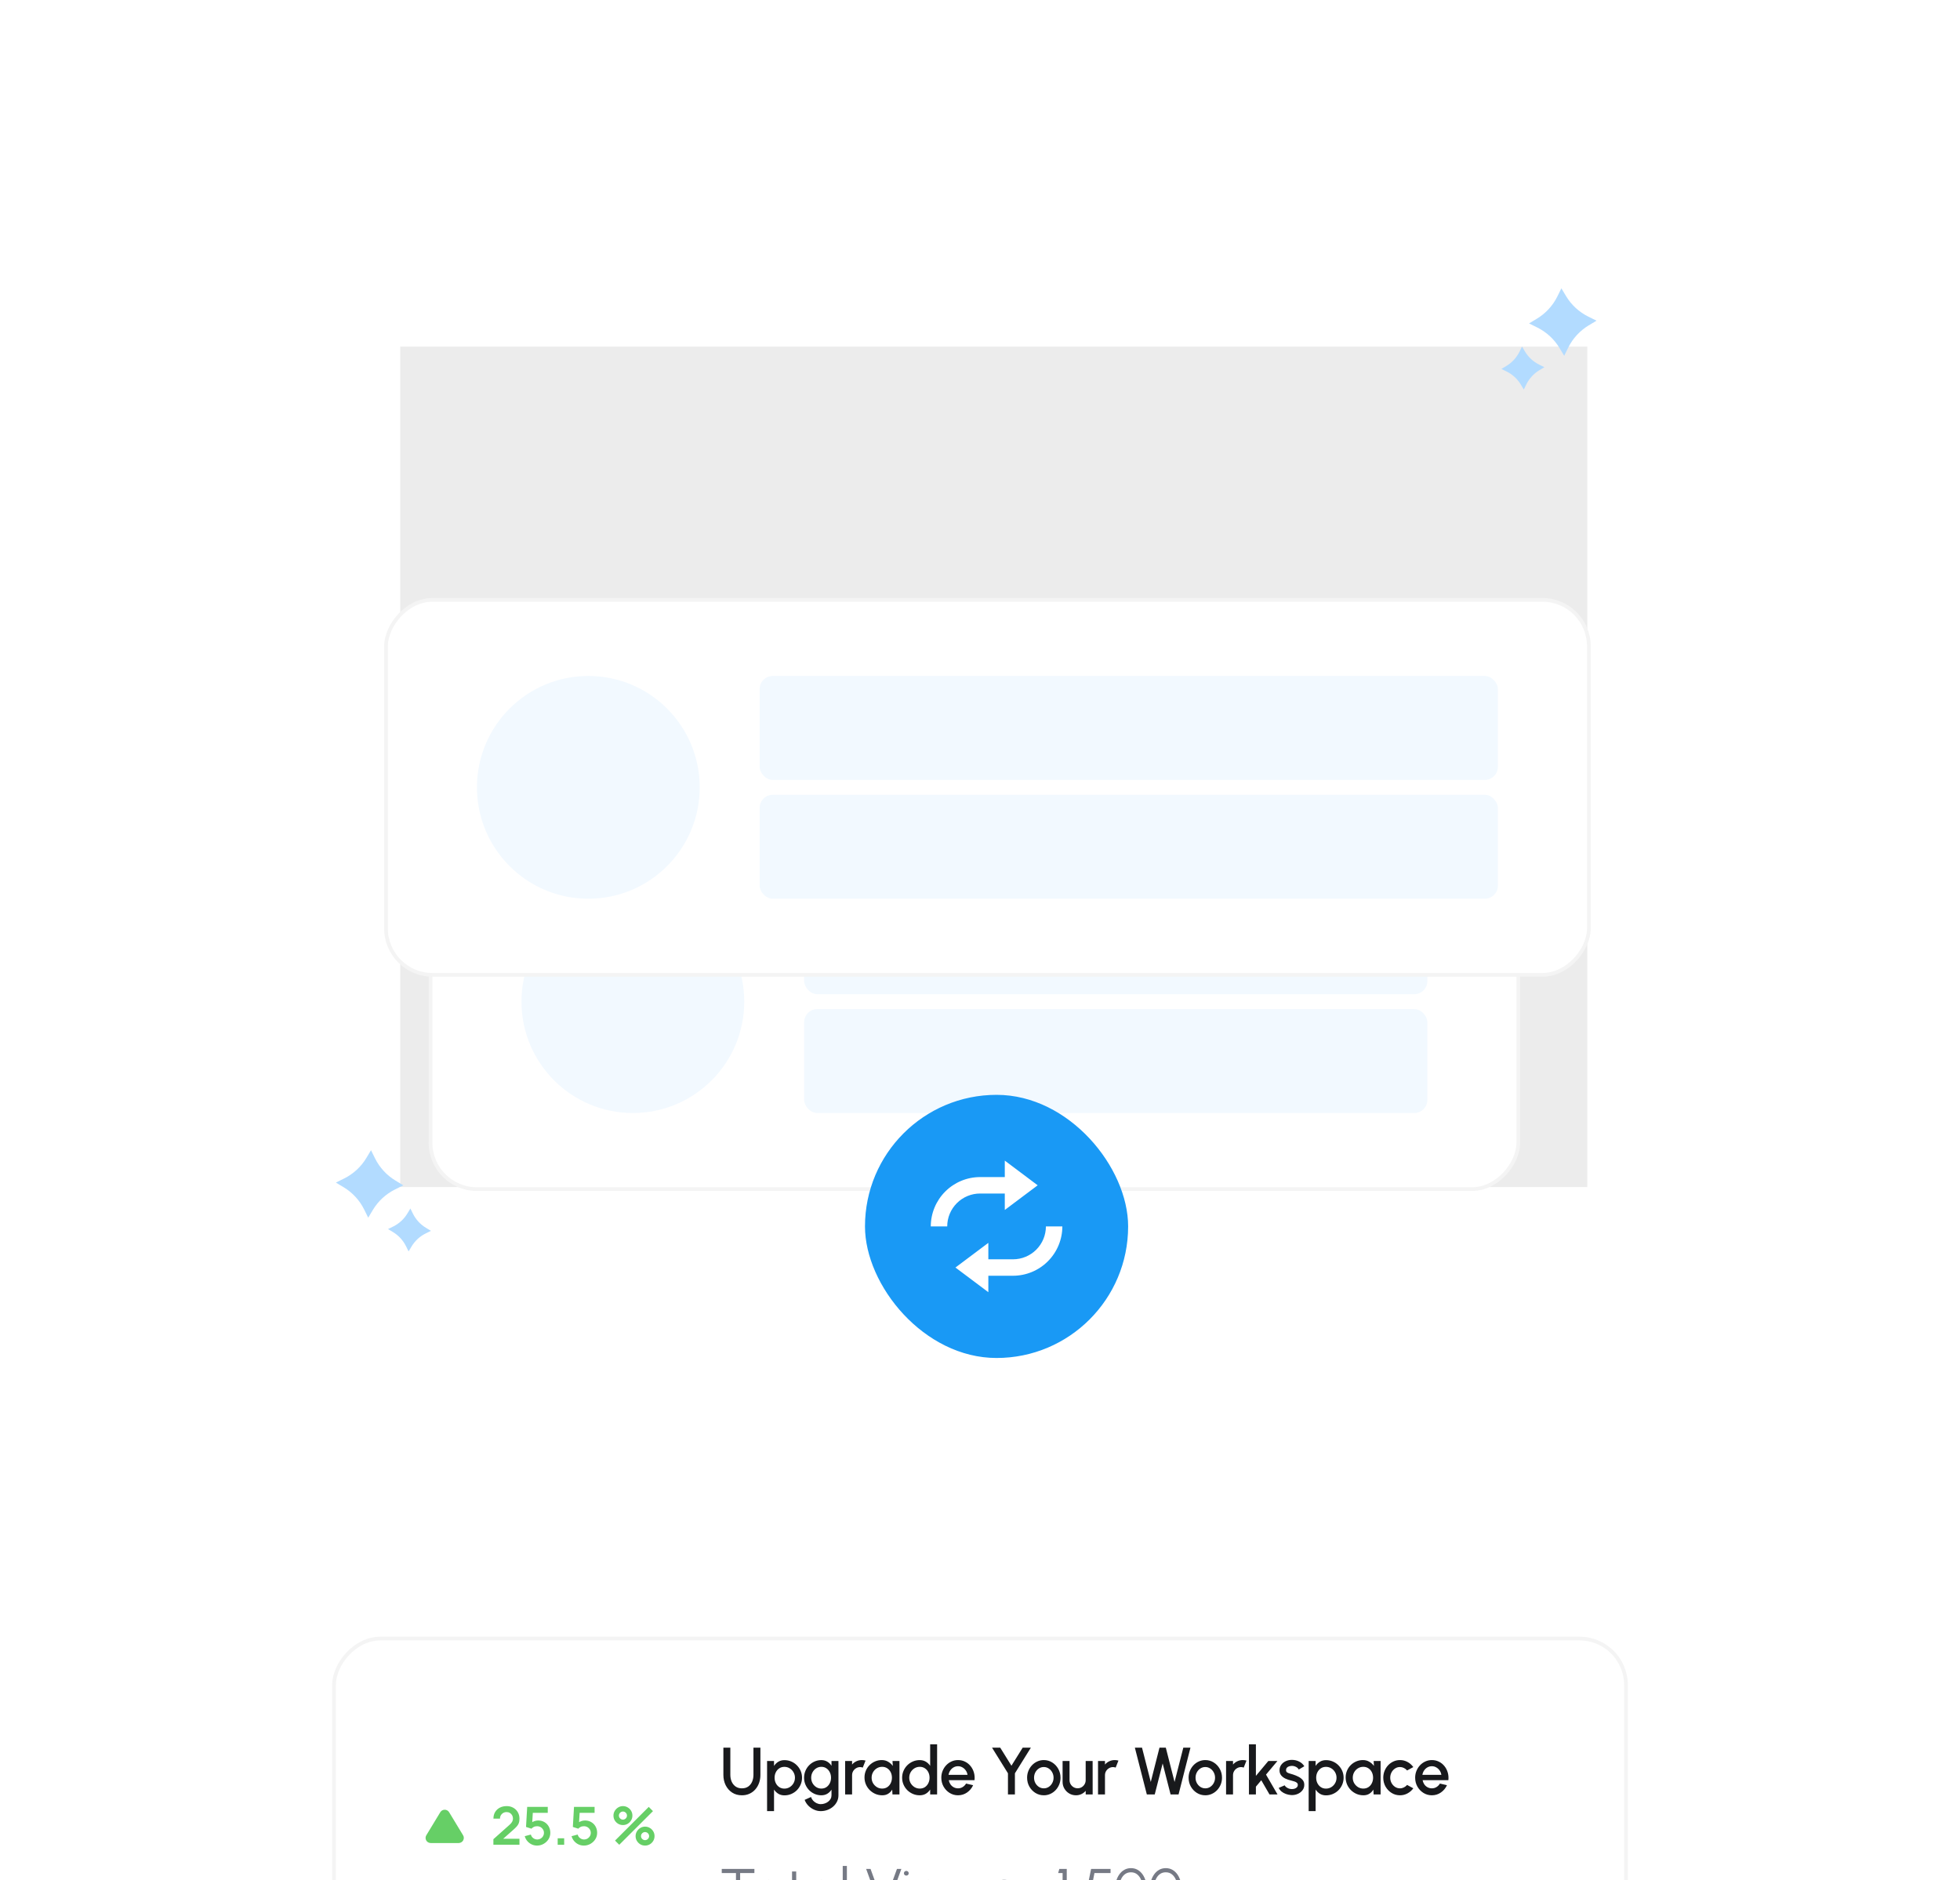 <svg width="639" height="613" viewBox="0 0 639 613" fill="none" xmlns="http://www.w3.org/2000/svg">
<g filter="url(#filter0_f_85_2159)">
<rect x="130.5" y="113" width="387" height="274" fill="#131313" fill-opacity="0.08"/>
</g>
<rect x="0.605" y="-0.605" width="354.64" height="122.248" rx="15.13" transform="matrix(-1 0 0 1 495.606 266.04)" fill="white"/>
<rect x="0.605" y="-0.605" width="354.64" height="122.248" rx="15.13" transform="matrix(-1 0 0 1 495.606 266.04)" stroke="#F4F4F4" stroke-width="1.21"/>
<rect x="262.172" y="290.247" width="203.175" height="33.891" rx="4.29" fill="#F2F9FF"/>
<rect x="262.172" y="328.979" width="203.175" height="33.891" rx="4.29" fill="#F2F9FF"/>
<circle cx="206.326" cy="326.559" r="36.311" fill="#F2F9FF"/>
<rect x="0.605" y="-0.605" width="392.161" height="122.248" rx="15.13" transform="matrix(-1 0 0 1 518.611 196.177)" fill="white"/>
<rect x="0.605" y="-0.605" width="392.161" height="122.248" rx="15.13" transform="matrix(-1 0 0 1 518.611 196.177)" stroke="#F4F4F4" stroke-width="1.21"/>
<rect x="247.655" y="220.384" width="240.696" height="33.891" rx="4.29" fill="#F2F9FF"/>
<rect x="247.655" y="259.116" width="240.696" height="33.891" rx="4.29" fill="#F2F9FF"/>
<circle cx="191.809" cy="256.695" r="36.311" fill="#F2F9FF"/>
<g filter="url(#filter1_dd_85_2159)">
<rect width="420" height="121.256" rx="14.524" transform="matrix(-1 0 0 1 529.5 113)" fill="white"/>
<rect x="0.605" y="-0.605" width="421.21" height="122.467" rx="15.13" transform="matrix(-1 0 0 1 530.71 113)" stroke="#F4F4F4" stroke-width="1.21"/>
<path d="M241.873 163.491C240.653 163.491 239.589 163.193 238.682 162.597C237.781 162.002 237.08 161.203 236.579 160.201C236.085 159.191 235.838 158.073 235.838 156.846V147.957H238.104V156.846C238.104 157.645 238.25 158.378 238.54 159.046C238.838 159.707 239.266 160.237 239.825 160.637C240.392 161.029 241.075 161.225 241.873 161.225C242.694 161.225 243.384 161.029 243.943 160.637C244.502 160.237 244.924 159.707 245.207 159.046C245.497 158.378 245.642 157.645 245.642 156.846V147.957H247.908V156.846C247.908 157.768 247.767 158.632 247.483 159.438C247.2 160.237 246.794 160.942 246.263 161.552C245.733 162.162 245.098 162.637 244.357 162.979C243.616 163.32 242.788 163.491 241.873 163.491ZM252.349 168.654H250.083V152.314H252.349V153.915C252.712 153.356 253.177 152.902 253.743 152.554C254.31 152.205 254.978 152.031 255.748 152.031C256.539 152.031 257.28 152.18 257.97 152.478C258.667 152.775 259.277 153.189 259.8 153.719C260.323 154.242 260.733 154.849 261.031 155.539C261.329 156.228 261.478 156.969 261.478 157.761C261.478 158.552 261.329 159.297 261.031 159.994C260.733 160.691 260.323 161.305 259.8 161.835C259.277 162.358 258.667 162.768 257.97 163.066C257.28 163.364 256.539 163.513 255.748 163.513C254.978 163.513 254.31 163.338 253.743 162.99C253.177 162.634 252.712 162.18 252.349 161.628V168.654ZM255.726 154.22C255.094 154.22 254.539 154.38 254.059 154.7C253.58 155.019 253.206 155.448 252.937 155.985C252.669 156.515 252.534 157.107 252.534 157.761C252.534 158.414 252.669 159.01 252.937 159.547C253.206 160.085 253.58 160.513 254.059 160.833C254.539 161.152 255.094 161.312 255.726 161.312C256.351 161.312 256.924 161.156 257.447 160.844C257.97 160.524 258.388 160.096 258.7 159.558C259.012 159.021 259.168 158.422 259.168 157.761C259.168 157.114 259.012 156.523 258.7 155.985C258.395 155.448 257.981 155.019 257.458 154.7C256.935 154.38 256.358 154.22 255.726 154.22ZM271.086 152.314H273.352V163.491C273.352 164.239 273.192 164.929 272.873 165.56C272.56 166.192 272.135 166.737 271.598 167.194C271.061 167.659 270.443 168.019 269.746 168.273C269.056 168.527 268.334 168.654 267.578 168.654C266.816 168.654 266.082 168.491 265.378 168.164C264.673 167.844 264.053 167.409 263.515 166.857C262.985 166.305 262.589 165.68 262.328 164.983L264.408 164.046C264.554 164.497 264.786 164.896 265.106 165.245C265.432 165.593 265.81 165.869 266.238 166.072C266.674 166.276 267.121 166.377 267.578 166.377C268.029 166.377 268.461 166.305 268.875 166.16C269.296 166.022 269.67 165.826 269.997 165.571C270.331 165.317 270.596 165.012 270.792 164.656C270.988 164.3 271.086 163.912 271.086 163.491V161.65C270.73 162.202 270.273 162.648 269.713 162.99C269.154 163.324 268.504 163.491 267.764 163.491C266.994 163.491 266.268 163.342 265.585 163.044C264.902 162.746 264.303 162.336 263.787 161.813C263.272 161.283 262.869 160.673 262.578 159.983C262.288 159.293 262.143 158.552 262.143 157.761C262.143 156.969 262.288 156.228 262.578 155.539C262.869 154.841 263.272 154.231 263.787 153.708C264.303 153.178 264.902 152.764 265.585 152.467C266.268 152.169 266.994 152.02 267.764 152.02C268.504 152.02 269.154 152.191 269.713 152.532C270.273 152.866 270.73 153.313 271.086 153.872V152.314ZM267.785 161.301C268.417 161.301 268.969 161.141 269.441 160.822C269.913 160.495 270.28 160.063 270.541 159.526C270.803 158.988 270.933 158.4 270.933 157.761C270.933 157.107 270.799 156.515 270.53 155.985C270.269 155.448 269.902 155.019 269.43 154.7C268.958 154.373 268.41 154.21 267.785 154.21C267.175 154.21 266.616 154.369 266.108 154.689C265.607 155.008 265.207 155.437 264.909 155.974C264.612 156.512 264.463 157.107 264.463 157.761C264.463 158.414 264.612 159.01 264.909 159.547C265.214 160.085 265.618 160.513 266.119 160.833C266.627 161.145 267.183 161.301 267.785 161.301ZM275.53 163.208V152.314H277.796V153.469C278.174 153.019 278.639 152.663 279.191 152.401C279.742 152.14 280.338 152.009 280.977 152.009C281.384 152.009 281.787 152.064 282.186 152.173L281.282 154.46C280.999 154.351 280.716 154.297 280.432 154.297C279.953 154.297 279.514 154.417 279.114 154.656C278.715 154.889 278.395 155.205 278.156 155.604C277.916 156.003 277.796 156.446 277.796 156.933V163.208H275.53ZM290.974 152.314H293.24V163.208H290.963L290.876 161.628C290.556 162.187 290.124 162.637 289.579 162.979C289.035 163.32 288.392 163.491 287.651 163.491C286.852 163.491 286.101 163.342 285.396 163.044C284.692 162.739 284.071 162.318 283.534 161.78C283.003 161.243 282.589 160.626 282.292 159.929C281.994 159.224 281.845 158.469 281.845 157.663C281.845 156.886 281.99 156.156 282.281 155.473C282.571 154.783 282.974 154.181 283.49 153.665C284.006 153.149 284.601 152.746 285.276 152.456C285.959 152.158 286.689 152.009 287.466 152.009C288.258 152.009 288.955 152.191 289.558 152.554C290.168 152.91 290.672 153.367 291.072 153.926L290.974 152.314ZM287.597 161.301C288.236 161.301 288.795 161.145 289.274 160.833C289.754 160.513 290.124 160.085 290.385 159.547C290.654 159.01 290.789 158.414 290.789 157.761C290.789 157.1 290.654 156.501 290.385 155.963C290.117 155.426 289.743 155.001 289.263 154.689C288.791 154.369 288.236 154.21 287.597 154.21C286.965 154.21 286.388 154.369 285.865 154.689C285.342 155.008 284.928 155.437 284.623 155.974C284.318 156.512 284.165 157.107 284.165 157.761C284.165 158.422 284.322 159.021 284.634 159.558C284.953 160.088 285.371 160.513 285.887 160.833C286.409 161.145 286.979 161.301 287.597 161.301ZM303.251 146.867H305.517V163.208H303.251V161.606C302.895 162.173 302.43 162.63 301.856 162.979C301.283 163.32 300.611 163.491 299.841 163.491C299.05 163.491 298.309 163.342 297.619 163.044C296.929 162.746 296.319 162.336 295.789 161.813C295.266 161.283 294.856 160.673 294.558 159.983C294.26 159.293 294.111 158.552 294.111 157.761C294.111 156.969 294.26 156.228 294.558 155.539C294.856 154.841 295.266 154.231 295.789 153.708C296.319 153.178 296.929 152.764 297.619 152.467C298.309 152.169 299.05 152.02 299.841 152.02C300.611 152.02 301.283 152.194 301.856 152.543C302.43 152.884 302.895 153.334 303.251 153.894V146.867ZM299.863 161.301C300.502 161.301 301.061 161.145 301.54 160.833C302.02 160.513 302.39 160.085 302.652 159.547C302.92 159.01 303.055 158.414 303.055 157.761C303.055 157.1 302.92 156.501 302.652 155.963C302.383 155.426 302.009 155.001 301.53 154.689C301.058 154.369 300.502 154.21 299.863 154.21C299.231 154.21 298.654 154.369 298.131 154.689C297.615 155.008 297.201 155.437 296.889 155.974C296.584 156.512 296.431 157.107 296.431 157.761C296.431 158.422 296.588 159.021 296.9 159.558C297.219 160.088 297.637 160.513 298.153 160.833C298.676 161.145 299.246 161.301 299.863 161.301ZM312.335 163.491C311.332 163.491 310.417 163.233 309.589 162.717C308.769 162.202 308.112 161.512 307.618 160.648C307.131 159.776 306.888 158.814 306.888 157.761C306.888 156.962 307.03 156.218 307.313 155.528C307.596 154.831 307.985 154.22 308.478 153.698C308.979 153.167 309.56 152.754 310.221 152.456C310.882 152.158 311.587 152.009 312.335 152.009C313.17 152.009 313.936 152.183 314.633 152.532C315.33 152.873 315.926 153.349 316.42 153.959C316.913 154.562 317.277 155.259 317.509 156.051C317.741 156.835 317.81 157.67 317.716 158.556H309.317C309.412 159.057 309.593 159.511 309.862 159.918C310.138 160.317 310.486 160.633 310.908 160.865C311.336 161.098 311.812 161.218 312.335 161.225C312.887 161.225 313.388 161.087 313.838 160.811C314.295 160.535 314.669 160.154 314.96 159.667L317.258 160.201C316.823 161.167 316.165 161.958 315.287 162.576C314.408 163.186 313.424 163.491 312.335 163.491ZM309.241 156.824H315.428C315.356 156.301 315.171 155.829 314.873 155.408C314.582 154.979 314.216 154.642 313.773 154.395C313.337 154.141 312.857 154.014 312.335 154.014C311.819 154.014 311.34 154.137 310.897 154.384C310.461 154.631 310.098 154.968 309.807 155.397C309.524 155.818 309.335 156.294 309.241 156.824ZM333.42 147.957H336.089L330.882 156.323V163.208H328.616V156.323L323.42 147.957H326.089L329.749 153.85L333.42 147.957ZM340.303 163.491C339.301 163.491 338.386 163.233 337.558 162.717C336.738 162.202 336.08 161.512 335.587 160.648C335.1 159.776 334.857 158.814 334.857 157.761C334.857 156.962 334.998 156.218 335.282 155.528C335.565 154.831 335.953 154.22 336.447 153.698C336.948 153.167 337.529 152.754 338.19 152.456C338.851 152.158 339.555 152.009 340.303 152.009C341.306 152.009 342.217 152.267 343.038 152.783C343.865 153.298 344.523 153.992 345.009 154.863C345.503 155.735 345.75 156.701 345.75 157.761C345.75 158.552 345.608 159.293 345.325 159.983C345.042 160.673 344.65 161.283 344.149 161.813C343.655 162.336 343.078 162.746 342.417 163.044C341.763 163.342 341.059 163.491 340.303 163.491ZM340.303 161.225C340.906 161.225 341.447 161.065 341.926 160.746C342.406 160.426 342.783 160.005 343.059 159.482C343.343 158.952 343.484 158.378 343.484 157.761C343.484 157.129 343.339 156.548 343.048 156.018C342.765 155.488 342.384 155.067 341.905 154.754C341.425 154.435 340.892 154.275 340.303 154.275C339.708 154.275 339.167 154.435 338.68 154.754C338.201 155.074 337.82 155.499 337.536 156.029C337.26 156.559 337.122 157.136 337.122 157.761C337.122 158.407 337.268 158.992 337.558 159.515C337.849 160.038 338.234 160.455 338.713 160.767C339.199 161.072 339.73 161.225 340.303 161.225ZM346.426 159.123V152.314H348.692V158.567C348.692 159.054 348.811 159.497 349.051 159.896C349.291 160.295 349.61 160.615 350.01 160.855C350.409 161.087 350.848 161.203 351.328 161.203C351.814 161.203 352.254 161.087 352.646 160.855C353.045 160.615 353.361 160.295 353.594 159.896C353.833 159.497 353.953 159.054 353.953 158.567V152.314H356.219L356.23 163.208H353.964L353.953 162.031C353.583 162.481 353.122 162.837 352.57 163.099C352.018 163.36 351.426 163.491 350.794 163.491C349.988 163.491 349.254 163.295 348.594 162.903C347.933 162.51 347.406 161.984 347.014 161.323C346.622 160.662 346.426 159.929 346.426 159.123ZM357.979 163.208V152.314H360.245V153.469C360.622 153.019 361.087 152.663 361.639 152.401C362.191 152.14 362.786 152.009 363.425 152.009C363.832 152.009 364.235 152.064 364.635 152.173L363.73 154.46C363.447 154.351 363.164 154.297 362.881 154.297C362.401 154.297 361.962 154.417 361.563 154.656C361.163 154.889 360.844 155.205 360.604 155.604C360.364 156.003 360.245 156.446 360.245 156.933V163.208H357.979ZM373.888 163.208L369.988 147.957H372.319L375.173 159.144L378.016 147.957H380.075L382.929 159.144L385.783 147.957H388.114L384.236 163.208H381.633L379.051 153.109L376.469 163.208H373.888ZM392.953 163.491C391.951 163.491 391.036 163.233 390.208 162.717C389.387 162.202 388.73 161.512 388.236 160.648C387.75 159.776 387.507 158.814 387.507 157.761C387.507 156.962 387.648 156.218 387.931 155.528C388.215 154.831 388.603 154.22 389.097 153.698C389.598 153.167 390.179 152.754 390.84 152.456C391.501 152.158 392.205 152.009 392.953 152.009C393.955 152.009 394.867 152.267 395.687 152.783C396.515 153.298 397.173 153.992 397.659 154.863C398.153 155.735 398.4 156.701 398.4 157.761C398.4 158.552 398.258 159.293 397.975 159.983C397.692 160.673 397.3 161.283 396.799 161.813C396.305 162.336 395.727 162.746 395.067 163.044C394.413 163.342 393.708 163.491 392.953 163.491ZM392.953 161.225C393.556 161.225 394.097 161.065 394.576 160.746C395.056 160.426 395.433 160.005 395.709 159.482C395.992 158.952 396.134 158.378 396.134 157.761C396.134 157.129 395.989 156.548 395.698 156.018C395.415 155.488 395.034 155.067 394.555 154.754C394.075 154.435 393.541 154.275 392.953 154.275C392.358 154.275 391.817 154.435 391.33 154.754C390.851 155.074 390.47 155.499 390.186 156.029C389.91 156.559 389.772 157.136 389.772 157.761C389.772 158.407 389.918 158.992 390.208 159.515C390.499 160.038 390.883 160.455 391.363 160.767C391.849 161.072 392.38 161.225 392.953 161.225ZM399.724 163.208V152.314H401.99V153.469C402.368 153.019 402.832 152.663 403.384 152.401C403.936 152.14 404.532 152.009 405.171 152.009C405.578 152.009 405.981 152.064 406.38 152.173L405.476 154.46C405.193 154.351 404.909 154.297 404.626 154.297C404.147 154.297 403.707 154.417 403.308 154.656C402.909 154.889 402.589 155.205 402.349 155.604C402.11 156.003 401.99 156.446 401.99 156.933V163.208H399.724ZM416.496 163.208H413.881L411.201 158.589L409.448 160.68V163.208H407.182V146.867H409.448V157.162L413.5 152.314H416.463L412.748 156.748L416.496 163.208ZM420.929 163.414C420.355 163.378 419.796 163.262 419.251 163.066C418.707 162.87 418.227 162.605 417.813 162.271C417.407 161.929 417.102 161.53 416.898 161.072L418.826 160.245C418.921 160.441 419.084 160.633 419.317 160.822C419.556 161.011 419.836 161.167 420.155 161.29C420.475 161.406 420.809 161.465 421.158 161.465C421.499 161.465 421.815 161.417 422.105 161.323C422.403 161.221 422.646 161.069 422.835 160.865C423.024 160.662 423.118 160.419 423.118 160.136C423.118 159.816 423.009 159.569 422.792 159.395C422.581 159.213 422.316 159.075 421.996 158.981C421.677 158.886 421.357 158.796 421.038 158.709C420.326 158.549 419.672 158.331 419.077 158.055C418.489 157.772 418.02 157.412 417.672 156.977C417.323 156.534 417.149 155.992 417.149 155.353C417.149 154.656 417.338 154.053 417.715 153.545C418.093 153.029 418.587 152.634 419.197 152.358C419.814 152.082 420.471 151.944 421.168 151.944C422.04 151.944 422.839 152.129 423.565 152.499C424.291 152.87 424.847 153.378 425.232 154.024L423.434 155.092C423.325 154.874 423.162 154.678 422.944 154.504C422.726 154.329 422.479 154.191 422.203 154.09C421.927 153.981 421.64 153.919 421.343 153.905C420.972 153.89 420.627 153.934 420.308 154.035C419.996 154.13 419.745 154.282 419.556 154.493C419.367 154.703 419.273 154.972 419.273 155.299C419.273 155.618 419.386 155.858 419.611 156.018C419.836 156.17 420.119 156.294 420.46 156.388C420.809 156.483 421.165 156.588 421.528 156.704C422.174 156.908 422.781 157.158 423.347 157.456C423.914 157.746 424.371 158.106 424.72 158.534C425.068 158.963 425.235 159.486 425.221 160.103C425.221 160.786 425.014 161.385 424.6 161.9C424.193 162.416 423.663 162.808 423.009 163.077C422.356 163.346 421.662 163.458 420.929 163.414ZM428.916 168.654H426.65V152.314H428.916V153.915C429.279 153.356 429.744 152.902 430.311 152.554C430.877 152.205 431.545 152.031 432.315 152.031C433.106 152.031 433.847 152.18 434.537 152.478C435.234 152.775 435.844 153.189 436.367 153.719C436.89 154.242 437.3 154.849 437.598 155.539C437.896 156.228 438.045 156.969 438.045 157.761C438.045 158.552 437.896 159.297 437.598 159.994C437.3 160.691 436.89 161.305 436.367 161.835C435.844 162.358 435.234 162.768 434.537 163.066C433.847 163.364 433.106 163.513 432.315 163.513C431.545 163.513 430.877 163.338 430.311 162.99C429.744 162.634 429.279 162.18 428.916 161.628V168.654ZM432.293 154.22C431.661 154.22 431.106 154.38 430.626 154.7C430.147 155.019 429.773 155.448 429.504 155.985C429.236 156.515 429.101 157.107 429.101 157.761C429.101 158.414 429.236 159.01 429.504 159.547C429.773 160.085 430.147 160.513 430.626 160.833C431.106 161.152 431.661 161.312 432.293 161.312C432.918 161.312 433.491 161.156 434.014 160.844C434.537 160.524 434.955 160.096 435.267 159.558C435.579 159.021 435.735 158.422 435.735 157.761C435.735 157.114 435.579 156.523 435.267 155.985C434.962 155.448 434.548 155.019 434.025 154.7C433.502 154.38 432.925 154.22 432.293 154.22ZM447.838 152.314H450.104V163.208H447.827L447.74 161.628C447.421 162.187 446.989 162.637 446.444 162.979C445.899 163.32 445.257 163.491 444.516 163.491C443.717 163.491 442.965 163.342 442.261 163.044C441.556 162.739 440.936 162.318 440.398 161.78C439.868 161.243 439.454 160.626 439.156 159.929C438.859 159.224 438.71 158.469 438.71 157.663C438.71 156.886 438.855 156.156 439.145 155.473C439.436 154.783 439.839 154.181 440.355 153.665C440.87 153.149 441.466 152.746 442.141 152.456C442.824 152.158 443.554 152.009 444.331 152.009C445.122 152.009 445.819 152.191 446.422 152.554C447.032 152.91 447.537 153.367 447.936 153.926L447.838 152.314ZM444.461 161.301C445.1 161.301 445.66 161.145 446.139 160.833C446.618 160.513 446.989 160.085 447.25 159.547C447.519 159.01 447.653 158.414 447.653 157.761C447.653 157.1 447.519 156.501 447.25 155.963C446.981 155.426 446.607 155.001 446.128 154.689C445.656 154.369 445.1 154.21 444.461 154.21C443.83 154.21 443.252 154.369 442.729 154.689C442.206 155.008 441.792 155.437 441.487 155.974C441.182 156.512 441.03 157.107 441.03 157.761C441.03 158.422 441.186 159.021 441.498 159.558C441.818 160.088 442.235 160.513 442.751 160.833C443.274 161.145 443.844 161.301 444.461 161.301ZM458.743 160.114L460.769 161.214C460.275 161.904 459.647 162.456 458.884 162.87C458.129 163.284 457.308 163.491 456.422 163.491C455.42 163.491 454.505 163.233 453.677 162.717C452.857 162.202 452.199 161.512 451.706 160.648C451.219 159.776 450.976 158.814 450.976 157.761C450.976 156.962 451.117 156.218 451.401 155.528C451.684 154.831 452.072 154.22 452.566 153.698C453.067 153.167 453.648 152.754 454.309 152.456C454.97 152.158 455.674 152.009 456.422 152.009C457.308 152.009 458.129 152.216 458.884 152.63C459.647 153.044 460.275 153.6 460.769 154.297L458.743 155.397C458.438 155.034 458.082 154.758 457.675 154.569C457.268 154.373 456.851 154.275 456.422 154.275C455.827 154.275 455.286 154.438 454.799 154.765C454.32 155.085 453.939 155.51 453.656 156.04C453.38 156.563 453.242 157.136 453.242 157.761C453.242 158.378 453.383 158.952 453.666 159.482C453.95 160.005 454.331 160.426 454.81 160.746C455.297 161.065 455.834 161.225 456.422 161.225C456.873 161.225 457.301 161.123 457.708 160.92C458.115 160.717 458.459 160.448 458.743 160.114ZM466.816 163.491C465.814 163.491 464.899 163.233 464.071 162.717C463.25 162.202 462.593 161.512 462.099 160.648C461.613 159.776 461.37 158.814 461.37 157.761C461.37 156.962 461.511 156.218 461.794 155.528C462.078 154.831 462.466 154.22 462.96 153.698C463.461 153.167 464.042 152.754 464.703 152.456C465.364 152.158 466.068 152.009 466.816 152.009C467.651 152.009 468.418 152.183 469.115 152.532C469.812 152.873 470.407 153.349 470.901 153.959C471.395 154.562 471.758 155.259 471.991 156.051C472.223 156.835 472.292 157.67 472.198 158.556H463.799C463.893 159.057 464.075 159.511 464.343 159.918C464.619 160.317 464.968 160.633 465.389 160.865C465.818 161.098 466.293 161.218 466.816 161.225C467.368 161.225 467.869 161.087 468.32 160.811C468.777 160.535 469.151 160.154 469.442 159.667L471.74 160.201C471.304 161.167 470.647 161.958 469.768 162.576C468.89 163.186 467.906 163.491 466.816 163.491ZM463.723 156.824H469.91C469.837 156.301 469.652 155.829 469.354 155.408C469.064 154.979 468.697 154.642 468.254 154.395C467.818 154.141 467.339 154.014 466.816 154.014C466.301 154.014 465.821 154.137 465.378 154.384C464.943 154.631 464.579 154.968 464.289 155.397C464.006 155.818 463.817 156.294 463.723 156.824Z" fill="#18191C"/>
<path d="M245.948 187.493V188.848H241.3V201.049H239.944V188.848H235.306V187.493H245.948ZM250.639 201.301C249.748 201.301 248.935 201.072 248.199 200.613C247.469 200.155 246.885 199.542 246.446 198.774C246.014 197.999 245.798 197.144 245.798 196.208C245.798 195.497 245.923 194.836 246.175 194.223C246.427 193.603 246.772 193.061 247.211 192.596C247.657 192.125 248.173 191.757 248.761 191.492C249.348 191.227 249.974 191.095 250.639 191.095C251.53 191.095 252.34 191.324 253.069 191.782C253.805 192.241 254.39 192.857 254.822 193.632C255.261 194.407 255.481 195.265 255.481 196.208C255.481 196.911 255.355 197.57 255.103 198.183C254.851 198.796 254.503 199.338 254.057 199.81C253.618 200.274 253.105 200.639 252.518 200.904C251.937 201.168 251.31 201.301 250.639 201.301ZM250.639 199.945C251.298 199.945 251.888 199.774 252.411 199.432C252.94 199.083 253.357 198.625 253.66 198.057C253.97 197.489 254.125 196.872 254.125 196.208C254.125 195.53 253.97 194.907 253.66 194.339C253.35 193.764 252.931 193.306 252.401 192.964C251.878 192.622 251.291 192.451 250.639 192.451C249.981 192.451 249.387 192.625 248.857 192.973C248.335 193.316 247.918 193.771 247.608 194.339C247.305 194.907 247.153 195.53 247.153 196.208C247.153 196.905 247.311 197.537 247.628 198.105C247.944 198.667 248.367 199.116 248.896 199.451C249.425 199.781 250.006 199.945 250.639 199.945ZM261.898 192.722H259.584L259.575 201.049H258.219L258.229 192.722H256.476V191.366H258.229L258.219 188.326H259.575L259.584 191.366H261.898V192.722ZM271.321 191.366H272.677V201.049H271.321L271.273 199.248C270.956 199.861 270.514 200.358 269.946 200.739C269.378 201.114 268.7 201.301 267.913 201.301C267.203 201.301 266.538 201.168 265.918 200.904C265.298 200.633 264.753 200.262 264.282 199.79C263.81 199.319 263.442 198.774 263.178 198.154C262.913 197.534 262.781 196.869 262.781 196.159C262.781 195.462 262.91 194.807 263.168 194.194C263.433 193.58 263.794 193.041 264.252 192.576C264.717 192.112 265.253 191.75 265.86 191.492C266.473 191.227 267.128 191.095 267.825 191.095C268.632 191.095 269.336 191.289 269.936 191.676C270.537 192.057 271.014 192.557 271.369 193.177L271.321 191.366ZM267.884 199.984C268.574 199.984 269.168 199.816 269.665 199.48C270.162 199.138 270.543 198.68 270.808 198.105C271.079 197.531 271.215 196.898 271.215 196.208C271.215 195.497 271.079 194.858 270.808 194.29C270.537 193.716 270.153 193.261 269.656 192.925C269.159 192.589 268.568 192.422 267.884 192.422C267.199 192.422 266.573 192.593 266.005 192.935C265.443 193.27 264.995 193.725 264.659 194.3C264.33 194.875 264.165 195.51 264.165 196.208C264.165 196.911 264.336 197.55 264.679 198.125C265.021 198.693 265.473 199.145 266.034 199.48C266.602 199.816 267.219 199.984 267.884 199.984ZM274.747 201.049V186.525H276.102V201.049H274.747ZM287.299 201.049L282.38 187.493H283.813L288.112 199.345L292.431 187.493H293.864L288.935 201.049H287.299ZM294.794 191.366H296.149V201.049H294.794V191.366ZM295.481 189.672C295.262 189.672 295.074 189.601 294.919 189.459C294.771 189.31 294.697 189.126 294.697 188.907C294.697 188.687 294.771 188.506 294.919 188.364C295.074 188.216 295.262 188.142 295.481 188.142C295.694 188.142 295.875 188.216 296.023 188.364C296.178 188.506 296.256 188.687 296.256 188.907C296.256 189.126 296.181 189.31 296.033 189.459C295.884 189.601 295.701 189.672 295.481 189.672ZM302.647 201.301C301.757 201.301 300.943 201.072 300.207 200.613C299.478 200.155 298.894 199.542 298.455 198.774C298.022 197.999 297.806 197.144 297.806 196.208C297.806 195.497 297.932 194.836 298.183 194.223C298.435 193.603 298.781 193.061 299.22 192.596C299.665 192.125 300.181 191.757 300.769 191.492C301.356 191.227 301.982 191.095 302.647 191.095C303.364 191.095 304.022 191.237 304.623 191.521C305.229 191.805 305.749 192.202 306.182 192.712C306.621 193.222 306.95 193.819 307.169 194.503C307.395 195.188 307.489 195.927 307.45 196.721H299.239C299.316 197.334 299.51 197.883 299.82 198.367C300.136 198.851 300.536 199.235 301.021 199.519C301.511 199.797 302.053 199.939 302.647 199.945C303.293 199.945 303.874 199.777 304.39 199.442C304.913 199.106 305.333 198.644 305.649 198.057L307.024 198.377C306.637 199.235 306.053 199.939 305.271 200.487C304.49 201.03 303.616 201.301 302.647 201.301ZM299.2 195.627H306.085C306.04 195.026 305.856 194.478 305.533 193.98C305.217 193.477 304.807 193.077 304.303 192.78C303.8 192.476 303.248 192.325 302.647 192.325C302.047 192.325 301.498 192.473 301.001 192.77C300.504 193.061 300.097 193.458 299.781 193.961C299.465 194.458 299.271 195.013 299.2 195.627ZM312.751 201.049H311.357L308.113 191.366H309.44L312.073 199.171L314.688 191.366H316.121L318.735 199.171L321.35 191.366H322.686L319.442 201.049H318.038L315.385 193.167L312.751 201.049ZM327.251 201.233C326.721 201.22 326.205 201.123 325.701 200.943C325.198 200.762 324.759 200.517 324.384 200.207C324.01 199.897 323.742 199.545 323.581 199.151L324.752 198.648C324.856 198.899 325.046 199.132 325.324 199.345C325.608 199.551 325.931 199.719 326.292 199.848C326.654 199.971 327.012 200.032 327.367 200.032C327.761 200.032 328.129 199.968 328.471 199.839C328.813 199.71 329.09 199.526 329.303 199.287C329.523 199.041 329.633 198.754 329.633 198.425C329.633 198.07 329.516 197.792 329.284 197.592C329.052 197.386 328.758 197.224 328.403 197.108C328.048 196.985 327.683 196.869 327.309 196.76C326.624 196.572 326.021 196.366 325.498 196.14C324.975 195.914 324.565 195.627 324.268 195.278C323.978 194.923 323.833 194.468 323.833 193.913C323.833 193.325 323.997 192.819 324.326 192.392C324.662 191.96 325.098 191.628 325.634 191.395C326.176 191.156 326.754 191.037 327.367 191.037C328.154 191.037 328.871 191.208 329.516 191.55C330.168 191.892 330.64 192.347 330.93 192.915L329.836 193.564C329.72 193.299 329.536 193.07 329.284 192.877C329.032 192.683 328.745 192.531 328.422 192.422C328.106 192.312 327.783 192.254 327.454 192.247C327.041 192.241 326.657 192.302 326.302 192.431C325.947 192.554 325.659 192.738 325.44 192.983C325.227 193.228 325.12 193.529 325.12 193.884C325.12 194.239 325.227 194.51 325.44 194.697C325.653 194.878 325.94 195.026 326.302 195.142C326.67 195.252 327.083 195.381 327.541 195.53C328.129 195.717 328.68 195.93 329.197 196.169C329.713 196.408 330.13 196.705 330.446 197.06C330.762 197.415 330.917 197.863 330.911 198.406C330.911 198.987 330.737 199.493 330.388 199.926C330.039 200.358 329.587 200.691 329.032 200.923C328.477 201.149 327.883 201.252 327.251 201.233ZM337.61 192.915C337.397 192.915 337.216 192.841 337.068 192.693C336.919 192.538 336.845 192.351 336.845 192.131C336.845 191.924 336.919 191.747 337.068 191.598C337.216 191.444 337.397 191.366 337.61 191.366C337.829 191.366 338.013 191.444 338.162 191.598C338.317 191.747 338.394 191.924 338.394 192.131C338.394 192.351 338.317 192.538 338.162 192.693C338.013 192.841 337.829 192.915 337.61 192.915ZM337.61 201.301C337.397 201.301 337.216 201.223 337.068 201.068C336.919 200.92 336.845 200.736 336.845 200.517C336.845 200.31 336.919 200.132 337.068 199.984C337.216 199.829 337.397 199.752 337.61 199.752C337.829 199.752 338.013 199.829 338.162 199.984C338.317 200.132 338.394 200.31 338.394 200.517C338.394 200.736 338.317 200.92 338.162 201.068C338.013 201.223 337.829 201.301 337.61 201.301ZM346.43 201.049V188.848H344.977L345.364 187.493H347.785V201.049H346.43ZM350.867 201.301C350.654 201.301 350.474 201.223 350.325 201.068C350.177 200.92 350.102 200.736 350.102 200.517C350.102 200.31 350.177 200.132 350.325 199.984C350.474 199.829 350.654 199.752 350.867 199.752C351.087 199.752 351.271 199.829 351.419 199.984C351.574 200.132 351.652 200.31 351.652 200.517C351.652 200.736 351.574 200.92 351.419 201.068C351.271 201.223 351.087 201.301 350.867 201.301ZM357.93 201.301C357.104 201.301 356.352 201.101 355.674 200.7C355.002 200.3 354.47 199.764 354.076 199.093C353.682 198.415 353.485 197.673 353.485 196.866H354.841C354.841 197.428 354.98 197.944 355.257 198.415C355.535 198.88 355.906 199.251 356.371 199.529C356.842 199.806 357.362 199.945 357.93 199.945C358.491 199.945 359.005 199.806 359.469 199.529C359.934 199.251 360.305 198.88 360.583 198.415C360.867 197.944 361.009 197.428 361.009 196.866C361.009 196.298 360.873 195.782 360.602 195.317C360.338 194.845 359.96 194.471 359.469 194.194C358.985 193.909 358.408 193.767 357.736 193.767H354.444L355.722 187.493H362.064V188.848H356.816L356.109 192.412L357.688 192.422C358.611 192.434 359.421 192.631 360.118 193.012C360.822 193.393 361.371 193.916 361.764 194.581C362.165 195.239 362.365 196.001 362.365 196.866C362.365 197.473 362.248 198.044 362.016 198.58C361.79 199.116 361.471 199.59 361.057 200.003C360.651 200.41 360.18 200.73 359.644 200.962C359.114 201.188 358.543 201.301 357.93 201.301ZM368.725 201.301C367.912 201.301 367.186 201.12 366.547 200.759C365.907 200.391 365.362 199.884 364.91 199.238C364.458 198.593 364.113 197.847 363.874 197.002C363.642 196.149 363.525 195.239 363.525 194.271C363.525 193.303 363.642 192.392 363.874 191.54C364.113 190.688 364.458 189.943 364.91 189.304C365.362 188.658 365.907 188.155 366.547 187.793C367.186 187.425 367.912 187.241 368.725 187.241C369.532 187.241 370.255 187.425 370.894 187.793C371.533 188.155 372.075 188.658 372.521 189.304C372.966 189.943 373.305 190.688 373.538 191.54C373.776 192.392 373.896 193.303 373.896 194.271C373.896 195.239 373.776 196.149 373.538 197.002C373.305 197.847 372.966 198.593 372.521 199.238C372.075 199.884 371.533 200.391 370.894 200.759C370.255 201.12 369.532 201.301 368.725 201.301ZM368.725 199.945C369.577 199.945 370.291 199.684 370.865 199.161C371.446 198.638 371.882 197.947 372.172 197.089C372.463 196.224 372.608 195.284 372.608 194.271C372.608 193.199 372.456 192.238 372.153 191.385C371.856 190.527 371.417 189.849 370.836 189.352C370.262 188.848 369.558 188.597 368.725 188.597C368.067 188.597 367.492 188.748 367.002 189.052C366.511 189.355 366.104 189.772 365.782 190.301C365.459 190.83 365.217 191.437 365.055 192.121C364.894 192.799 364.813 193.516 364.813 194.271C364.813 195.291 364.962 196.233 365.259 197.098C365.556 197.957 365.995 198.648 366.576 199.171C367.157 199.687 367.873 199.945 368.725 199.945ZM380.072 201.301C379.259 201.301 378.533 201.12 377.894 200.759C377.255 200.391 376.709 199.884 376.257 199.238C375.805 198.593 375.46 197.847 375.221 197.002C374.989 196.149 374.873 195.239 374.873 194.271C374.873 193.303 374.989 192.392 375.221 191.54C375.46 190.688 375.805 189.943 376.257 189.304C376.709 188.658 377.255 188.155 377.894 187.793C378.533 187.425 379.259 187.241 380.072 187.241C380.879 187.241 381.602 187.425 382.241 187.793C382.881 188.155 383.423 188.658 383.868 189.304C384.314 189.943 384.652 190.688 384.885 191.54C385.124 192.392 385.243 193.303 385.243 194.271C385.243 195.239 385.124 196.149 384.885 197.002C384.652 197.847 384.314 198.593 383.868 199.238C383.423 199.884 382.881 200.391 382.241 200.759C381.602 201.12 380.879 201.301 380.072 201.301ZM380.072 199.945C380.925 199.945 381.638 199.684 382.212 199.161C382.793 198.638 383.229 197.947 383.52 197.089C383.81 196.224 383.955 195.284 383.955 194.271C383.955 193.199 383.804 192.238 383.5 191.385C383.203 190.527 382.764 189.849 382.183 189.352C381.609 188.848 380.905 188.597 380.072 188.597C379.414 188.597 378.839 188.748 378.349 189.052C377.858 189.355 377.452 189.772 377.129 190.301C376.806 190.83 376.564 191.437 376.403 192.121C376.241 192.799 376.161 193.516 376.161 194.271C376.161 195.291 376.309 196.233 376.606 197.098C376.903 197.957 377.342 198.648 377.923 199.171C378.504 199.687 379.22 199.945 380.072 199.945Z" fill="#767A85"/>
<g clip-path="url(#clip0_85_2159)">
<path d="M144.981 168.199C144.693 168.199 144.41 168.273 144.159 168.413C143.908 168.554 143.697 168.756 143.545 169L144.06 169.316L143.544 169.004L138.979 176.542L138.974 176.55C138.864 176.739 138.792 176.948 138.762 177.165C138.733 177.382 138.746 177.603 138.803 177.815C138.859 178.026 138.956 178.225 139.089 178.399C139.222 178.573 139.389 178.719 139.578 178.828C139.831 178.975 140.117 179.054 140.41 179.057H149.552C149.844 179.054 150.13 178.974 150.383 178.827C150.635 178.68 150.845 178.469 150.992 178.217C151.138 177.963 151.215 177.675 151.214 177.383C151.213 177.09 151.135 176.803 150.987 176.55L146.419 169.004L146.417 169C146.266 168.755 146.055 168.552 145.804 168.412C145.552 168.271 145.269 168.198 144.981 168.199Z" fill="#66CF66"/>
</g>
<path d="M160.855 179.611V177.809L166.14 173.099C166.552 172.733 166.838 172.387 166.998 172.061C167.158 171.735 167.238 171.421 167.238 171.118C167.238 170.706 167.149 170.34 166.972 170.02C166.795 169.694 166.549 169.436 166.234 169.247C165.925 169.059 165.568 168.964 165.162 168.964C164.733 168.964 164.352 169.064 164.021 169.265C163.695 169.459 163.44 169.719 163.257 170.045C163.074 170.371 162.988 170.723 163 171.101H160.872C160.872 170.277 161.055 169.559 161.421 168.947C161.793 168.335 162.302 167.86 162.948 167.523C163.6 167.186 164.352 167.017 165.205 167.017C165.994 167.017 166.703 167.194 167.332 167.549C167.961 167.898 168.456 168.384 168.816 169.007C169.177 169.625 169.357 170.337 169.357 171.143C169.357 171.733 169.277 172.227 169.117 172.628C168.957 173.028 168.716 173.397 168.396 173.734C168.081 174.072 167.69 174.446 167.221 174.858L163.472 178.178L163.283 177.664H169.357V179.611H160.855ZM175.083 179.886C174.454 179.886 173.867 179.757 173.324 179.499C172.781 179.236 172.312 178.876 171.917 178.419C171.528 177.961 171.248 177.429 171.076 176.823L173.067 176.291C173.147 176.623 173.292 176.909 173.504 177.149C173.721 177.389 173.973 177.575 174.259 177.706C174.551 177.838 174.851 177.904 175.16 177.904C175.56 177.904 175.926 177.807 176.258 177.612C176.59 177.418 176.853 177.157 177.047 176.831C177.242 176.5 177.339 176.134 177.339 175.733C177.339 175.333 177.239 174.97 177.039 174.644C176.844 174.312 176.581 174.052 176.249 173.863C175.918 173.669 175.555 173.571 175.16 173.571C174.685 173.571 174.291 173.657 173.976 173.829C173.667 174 173.43 174.183 173.264 174.378L171.497 173.812L171.874 167.274H178.583V169.213H172.981L173.753 168.484L173.478 173.031L173.101 172.568C173.421 172.276 173.793 172.059 174.216 171.916C174.639 171.773 175.048 171.701 175.443 171.701C176.215 171.701 176.899 171.878 177.493 172.233C178.094 172.582 178.563 173.059 178.9 173.666C179.244 174.272 179.415 174.961 179.415 175.733C179.415 176.505 179.215 177.206 178.815 177.835C178.414 178.459 177.885 178.956 177.227 179.328C176.575 179.7 175.861 179.886 175.083 179.886ZM181.816 179.628V177.509H183.935V179.628H181.816ZM190.348 179.886C189.718 179.886 189.132 179.757 188.589 179.499C188.045 179.236 187.576 178.876 187.182 178.419C186.793 177.961 186.513 177.429 186.341 176.823L188.331 176.291C188.411 176.623 188.557 176.909 188.769 177.149C188.986 177.389 189.238 177.575 189.524 177.706C189.816 177.838 190.116 177.904 190.425 177.904C190.825 177.904 191.191 177.807 191.523 177.612C191.855 177.418 192.118 177.157 192.312 176.831C192.507 176.5 192.604 176.134 192.604 175.733C192.604 175.333 192.504 174.97 192.304 174.644C192.109 174.312 191.846 174.052 191.514 173.863C191.183 173.669 190.819 173.571 190.425 173.571C189.95 173.571 189.555 173.657 189.241 173.829C188.932 174 188.695 174.183 188.529 174.378L186.761 173.812L187.139 167.274H193.848V169.213H188.246L189.018 168.484L188.743 173.031L188.366 172.568C188.686 172.276 189.058 172.059 189.481 171.916C189.904 171.773 190.313 171.701 190.708 171.701C191.48 171.701 192.163 171.878 192.758 172.233C193.359 172.582 193.828 173.059 194.165 173.666C194.508 174.272 194.68 174.961 194.68 175.733C194.68 176.505 194.48 177.206 194.079 177.835C193.679 178.459 193.15 178.956 192.492 179.328C191.84 179.7 191.125 179.886 190.348 179.886ZM201.889 179.628L200.516 178.256L211.506 167.274L212.879 168.655L201.889 179.628ZM210.305 179.886C209.739 179.886 209.221 179.748 208.752 179.474C208.289 179.193 207.917 178.822 207.637 178.358C207.356 177.889 207.216 177.369 207.216 176.797C207.216 176.237 207.359 175.722 207.645 175.253C207.931 174.784 208.309 174.409 208.778 174.129C209.247 173.849 209.756 173.709 210.305 173.709C210.871 173.709 211.389 173.849 211.858 174.129C212.327 174.403 212.698 174.775 212.973 175.244C213.253 175.708 213.393 176.225 213.393 176.797C213.393 177.369 213.253 177.889 212.973 178.358C212.698 178.822 212.327 179.193 211.858 179.474C211.389 179.748 210.871 179.886 210.305 179.886ZM210.305 178.118C210.539 178.118 210.757 178.058 210.957 177.938C211.163 177.818 211.326 177.658 211.446 177.458C211.566 177.257 211.626 177.037 211.626 176.797C211.626 176.557 211.566 176.337 211.446 176.136C211.326 175.936 211.163 175.776 210.957 175.656C210.757 175.536 210.539 175.476 210.305 175.476C210.065 175.476 209.844 175.536 209.644 175.656C209.444 175.776 209.281 175.936 209.155 176.136C209.035 176.337 208.975 176.557 208.975 176.797C208.975 177.037 209.035 177.257 209.155 177.458C209.281 177.658 209.444 177.818 209.644 177.938C209.844 178.058 210.065 178.118 210.305 178.118ZM203.09 173.194C202.524 173.194 202.006 173.057 201.537 172.782C201.068 172.502 200.693 172.13 200.413 171.667C200.139 171.198 200.001 170.677 200.001 170.105C200.001 169.545 200.144 169.03 200.43 168.561C200.716 168.092 201.094 167.717 201.563 167.437C202.032 167.157 202.541 167.017 203.09 167.017C203.656 167.017 204.171 167.157 204.634 167.437C205.103 167.712 205.478 168.084 205.758 168.553C206.038 169.016 206.178 169.533 206.178 170.105C206.178 170.677 206.038 171.198 205.758 171.667C205.478 172.13 205.103 172.502 204.634 172.782C204.171 173.057 203.656 173.194 203.09 173.194ZM203.09 171.427C203.33 171.427 203.55 171.366 203.75 171.246C203.951 171.126 204.111 170.966 204.231 170.766C204.351 170.566 204.411 170.346 204.411 170.105C204.411 169.865 204.351 169.645 204.231 169.445C204.111 169.245 203.951 169.084 203.75 168.964C203.55 168.844 203.33 168.784 203.09 168.784C202.85 168.784 202.629 168.844 202.429 168.964C202.229 169.084 202.069 169.245 201.949 169.445C201.829 169.645 201.769 169.865 201.769 170.105C201.769 170.346 201.829 170.566 201.949 170.766C202.069 170.966 202.229 171.126 202.429 171.246C202.629 171.366 202.85 171.427 203.09 171.427Z" fill="#66CF66"/>
</g>
<g filter="url(#filter2_dii_85_2159)">
<rect x="278.936" y="344.673" width="85.791" height="85.791" rx="42.896" fill="url(#paint0_linear_85_2159)"/>
<g clip-path="url(#clip1_85_2159)">
<path fill-rule="evenodd" clip-rule="evenodd" d="M319.152 398.292V392.93L308.428 400.973L319.152 409.016V403.654H327.187C331.453 403.652 335.544 401.957 338.561 398.941C341.579 395.925 343.276 391.834 343.28 387.568H337.918C337.918 390.41 336.79 393.136 334.781 395.147C332.773 397.158 330.048 398.289 327.205 398.292H319.152ZM324.514 371.482H316.479C312.212 371.484 308.121 373.179 305.104 376.195C302.086 379.211 300.389 383.302 300.385 387.568H305.747C305.747 384.726 306.875 382 308.884 379.989C310.893 377.978 313.618 376.847 316.46 376.844H324.514V382.206L335.238 374.163L324.514 366.12V371.482Z" fill="white"/>
</g>
</g>
<path d="M496.208 113L497.186 114.628C498.286 116.456 499.888 117.929 501.803 118.874L503.5 119.715L501.87 120.692C500.048 121.79 498.578 123.386 497.634 125.291L496.792 127L495.814 125.372C494.714 123.544 493.112 122.071 491.197 121.126L489.5 120.285L491.116 119.308C492.942 118.21 494.416 116.615 495.366 114.709L496.208 113Z" fill="#B2DBFF"/>
<path d="M509.041 94L510.578 96.558C512.307 99.43 514.825 101.746 517.833 103.231L520.5 104.552L517.939 106.087C515.076 107.813 512.766 110.32 511.282 113.314L509.959 116L508.422 113.442C506.693 110.57 504.175 108.254 501.167 106.769L498.5 105.448L501.039 103.913C503.908 102.188 506.225 99.68 507.718 96.686L509.041 94Z" fill="#B2DBFF"/>
<path d="M133.792 394L132.814 395.628C131.714 397.456 130.112 398.929 128.197 399.874L126.5 400.715L128.13 401.692C129.952 402.79 131.422 404.386 132.366 406.291L133.208 408L134.186 406.372C135.286 404.544 136.888 403.071 138.803 402.126L140.5 401.285L138.884 400.308C137.058 399.21 135.584 397.615 134.634 395.709L133.792 394Z" fill="#B2DBFF"/>
<path d="M120.959 375L119.422 377.558C117.693 380.43 115.175 382.746 112.167 384.231L109.5 385.552L112.061 387.087C114.924 388.813 117.234 391.32 118.718 394.314L120.041 397L121.578 394.442C123.307 391.57 125.825 389.254 128.833 387.769L131.5 386.448L128.961 384.913C126.092 383.188 123.775 380.681 122.282 377.686L120.959 375Z" fill="#B2DBFF"/>
<defs>
<filter id="filter0_f_85_2159" x="80.5" y="63" width="487" height="374" filterUnits="userSpaceOnUse" color-interpolation-filters="sRGB">
<feFlood flood-opacity="0" result="BackgroundImageFix"/>
<feBlend mode="normal" in="SourceGraphic" in2="BackgroundImageFix" result="shape"/>
<feGaussianBlur stdDeviation="25" result="effect1_foregroundBlur_85_2159"/>
</filter>
<filter id="filter1_dd_85_2159" x="0.683" y="111.79" width="637.634" height="501.019" filterUnits="userSpaceOnUse" color-interpolation-filters="sRGB">
<feFlood flood-opacity="0" result="BackgroundImageFix"/>
<feColorMatrix in="SourceAlpha" type="matrix" values="0 0 0 0 0 0 0 0 0 0 0 0 0 0 0 0 0 0 127 0" result="hardAlpha"/>
<feOffset dy="152.085"/>
<feGaussianBlur stdDeviation="45.195"/>
<feColorMatrix type="matrix" values="0 0 0 0 0 0 0 0 0 0 0 0 0 0 0 0 0 0 0.04 0"/>
<feBlend mode="normal" in2="BackgroundImageFix" result="effect1_dropShadow_85_2159"/>
<feColorMatrix in="SourceAlpha" type="matrix" values="0 0 0 0 0 0 0 0 0 0 0 0 0 0 0 0 0 0 127 0" result="hardAlpha"/>
<feOffset dy="269.735"/>
<feGaussianBlur stdDeviation="53.803"/>
<feColorMatrix type="matrix" values="0 0 0 0 0 0 0 0 0 0 0 0 0 0 0 0 0 0 0.01 0"/>
<feBlend mode="normal" in2="effect1_dropShadow_85_2159" result="effect2_dropShadow_85_2159"/>
<feBlend mode="normal" in="SourceGraphic" in2="effect2_dropShadow_85_2159" result="shape"/>
</filter>
<filter id="filter2_dii_85_2159" x="266.662" y="341.604" width="110.338" height="110.339" filterUnits="userSpaceOnUse" color-interpolation-filters="sRGB">
<feFlood flood-opacity="0" result="BackgroundImageFix"/>
<feColorMatrix in="SourceAlpha" type="matrix" values="0 0 0 0 0 0 0 0 0 0 0 0 0 0 0 0 0 0 127 0" result="hardAlpha"/>
<feOffset dy="9.205"/>
<feGaussianBlur stdDeviation="6.137"/>
<feComposite in2="hardAlpha" operator="out"/>
<feColorMatrix type="matrix" values="0 0 0 0 0.343 0 0 0 0 0.326 0 0 0 0 0.326 0 0 0 0.06 0"/>
<feBlend mode="normal" in2="BackgroundImageFix" result="effect1_dropShadow_85_2159"/>
<feBlend mode="normal" in="SourceGraphic" in2="effect1_dropShadow_85_2159" result="shape"/>
<feColorMatrix in="SourceAlpha" type="matrix" values="0 0 0 0 0 0 0 0 0 0 0 0 0 0 0 0 0 0 127 0" result="hardAlpha"/>
<feOffset dy="3.068"/>
<feGaussianBlur stdDeviation="1.534"/>
<feComposite in2="hardAlpha" operator="arithmetic" k2="-1" k3="1"/>
<feColorMatrix type="matrix" values="0 0 0 0 0.507 0 0 0 0 0.763 0 0 0 0 0.986 0 0 0 1 0"/>
<feBlend mode="normal" in2="shape" result="effect2_innerShadow_85_2159"/>
<feColorMatrix in="SourceAlpha" type="matrix" values="0 0 0 0 0 0 0 0 0 0 0 0 0 0 0 0 0 0 127 0" result="hardAlpha"/>
<feOffset dx="3.068"/>
<feGaussianBlur stdDeviation="1.534"/>
<feComposite in2="hardAlpha" operator="arithmetic" k2="-1" k3="1"/>
<feColorMatrix type="matrix" values="0 0 0 0 0.507 0 0 0 0 0.819 0 0 0 0 0.986 0 0 0 1 0"/>
<feBlend mode="normal" in2="effect2_innerShadow_85_2159" result="effect3_innerShadow_85_2159"/>
</filter>
<linearGradient id="paint0_linear_85_2159" x1="278.936" y1="344.673" x2="364.727" y2="430.464" gradientUnits="userSpaceOnUse">
<stop offset="0.303" stop-color="#1999F5"/>
<stop offset="1" stop-color="#1999F5"/>
</linearGradient>
<clipPath id="clip0_85_2159">
<rect width="12.869" height="12.869" fill="white" transform="translate(138.549 167.194)"/>
</clipPath>
<clipPath id="clip1_85_2159">
<rect width="42.896" height="42.896" fill="white" transform="translate(300.385 366.12)"/>
</clipPath>
</defs>
</svg>
